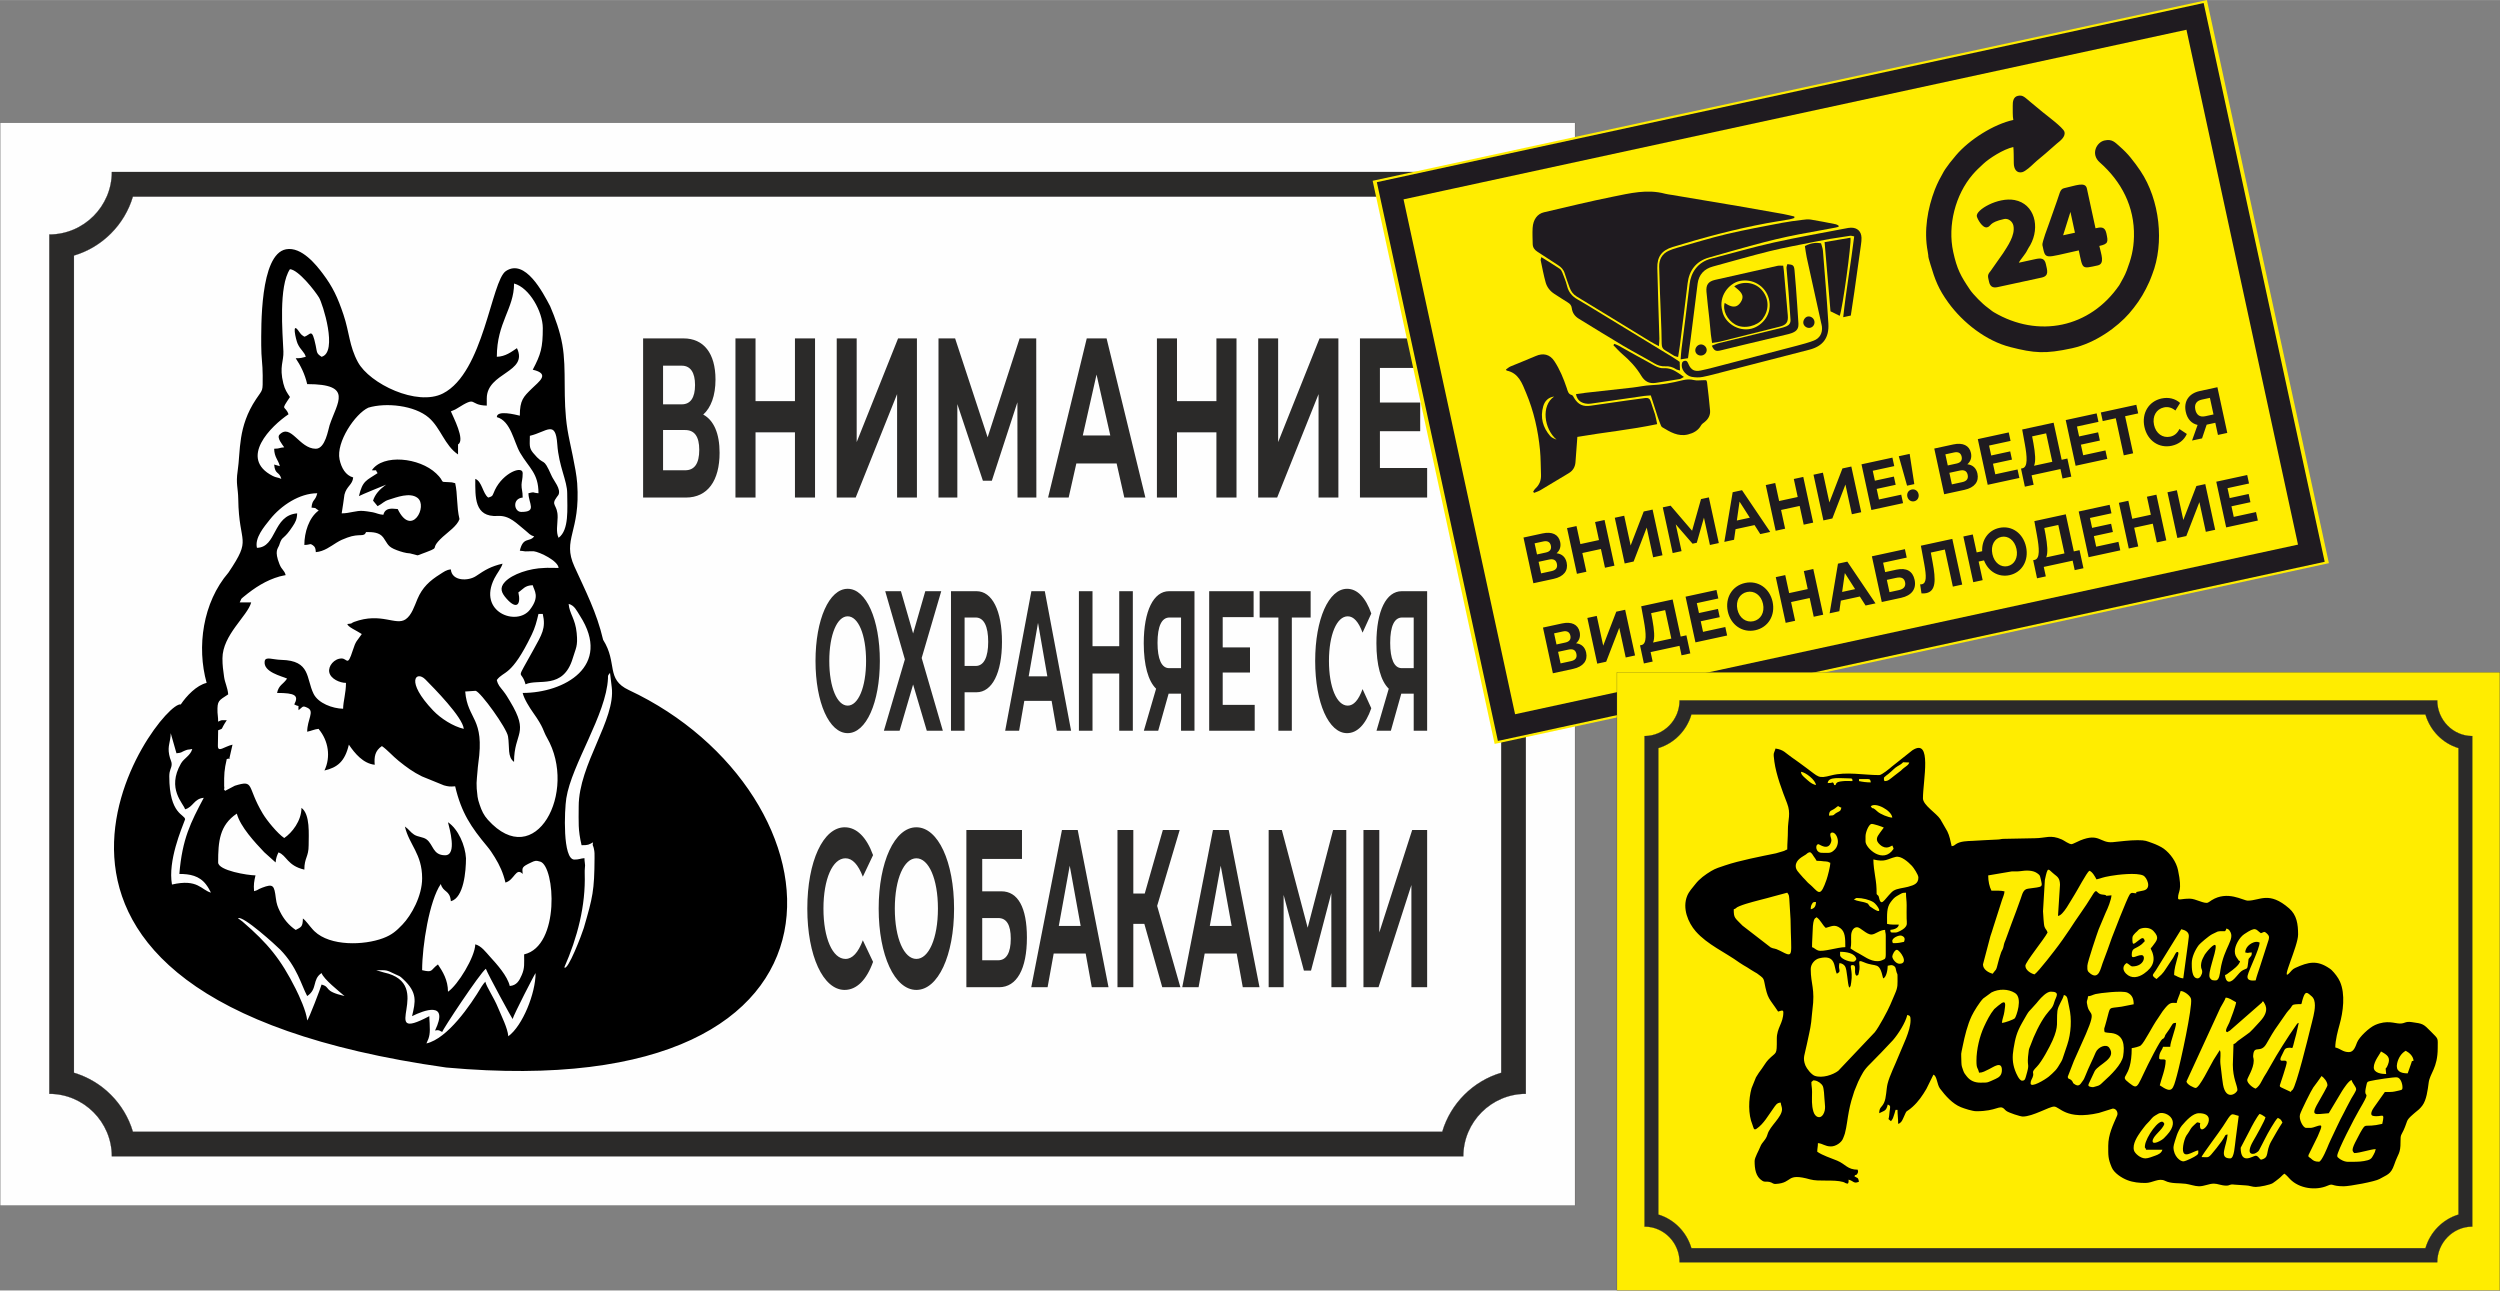 <?xml version="1.0" encoding="UTF-8"?> <!-- Creator: CorelDRAW X7 --> <svg xmlns="http://www.w3.org/2000/svg" xmlns:xlink="http://www.w3.org/1999/xlink" xml:space="preserve" width="10521px" height="5431px" style="shape-rendering:geometricPrecision; text-rendering:geometricPrecision; image-rendering:optimizeQuality; fill-rule:evenodd; clip-rule:evenodd" viewBox="0 0 58455493 30172667"><rect x="0" y="0" width="58455493" height="30172667" fill="#808080" stroke="none"/> <defs> <style type="text/css"> <![CDATA[ .str1 {stroke:#1F1B20;stroke-width:524961} .str0 {stroke:#2B2A29;stroke-width:5000.26} .fil0 {fill:#FEFEFE} .fil1 {fill:#2B2A29} .fil5 {fill:#FFED00} .fil6 {fill:#1F1B20} .fil7 {fill:black} .fil3 {fill:black} .fil2 {fill:#2B2A29;fill-rule:nonzero} .fil4 {fill:#1F1B20;fill-rule:nonzero} ]]> </style> </defs> <g id="Слой_x0020_1">  <g id="_1477175568"> <polygon class="fil0 str0" points="2500,28187093 2500,2869550 36828021,2869550 36828021,28187093 "></polygon> <path class="fil1 str0" d="M1153301 25574768l0 -20092906c803827,0 1461518,-657691 1461518,-1461512l31600877 0c0,803821 657691,1461512 1461525,1461512l0 20092906c-803834,0 -1461525,657697 -1461525,1461524l-31600877 0c0,-803827 -657691,-1461524 -1461518,-1461524zm575396 -492329c660395,195424 1183033,718062 1378457,1378457l30616207 0c195430,-660395 718061,-1183033 1378456,-1378457l0 -19108242c-660395,-195430 -1183026,-718068 -1378456,-1378450l-30616207 0c-195424,660382 -718062,1183020 -1378457,1378450l0 19108242z"></path> <path class="fil2" d="M16442935 9692301c179701,-159490 286944,-441250 286944,-818710 0,-616692 -278249,-962254 -747794,-962254l-944898 0 0 3721424 999966 0c513025,0 788374,-398721 788374,-1047317 0,-451887 -136228,-760230 -382592,-893143zm-939097 -1143005l437661 0c202897,0 310140,159490 310140,451887 0,297712 -107243,451886 -310140,451886l-437661 0 0 -903773zm515926 2445506l-515926 0 0 -940987 515926 0c217380,0 330424,148853 330424,462517 0,324295 -113044,478470 -330424,478470zm2568018 -3083465l0 1467306 -921707 0 0 -1467306 -469545 0 0 3721424 469545 0 0 -1525787 921707 0 0 1525787 469552 0 0 -3721424 -469552 0zm976783 3721424l443461 0 968081 -2418930 0 2418930 463751 0 0 -3721424 -440561 0 -968088 2424238 0 -2424238 -466644 0 0 3721424zm4667942 0l-2894 -3721424 -388392 0 -748287 2312599 -760353 -2312599 -388393 0 0 3721424 440567 0 0 -2185007 597557 1791601 209171 0 597563 -1834136 2901 2227542 440560 0zm2056451 0l492735 0 -907212 -3721424 -463751 0 -904318 3721424 481147 0 179701 -797449 941997 0 179701 797449zm-970975 -1451354l321722 -1424778 321729 1424778 -643451 0zm3124523 -2270070l0 1467306 -921707 0 0 -1467306 -469552 0 0 3721424 469552 0 0 -1525787 921707 0 0 1525787 469545 0 0 -3721424 -469545 0zm976776 3721424l443468 0 968074 -2418930 0 2418930 463757 0 0 -3721424 -440567 0 -968081 2424238 0 -2424238 -466651 0 0 3721424zm2846274 -691125l0 -861238 941997 0 0 -669857 -941997 0 0 -808086 1066630 0 0 -691118 -1533281 0 0 3721424 1570960 0 0 -691125 -1104309 0z"></path> <path class="fil2" d="M19820634 17141455c432063,0 752191,-713284 752191,-1687639 0,-974354 -320128,-1687639 -752191,-1687639 -434031,0 -752190,717944 -752190,1687639 0,969696 318159,1687639 752190,1687639zm0 -643353c-245491,0 -430107,-424241 -430107,-1044286 0,-620045 184616,-1044286 430107,-1044286 245492,0 430101,424241 430101,1044286 0,620045 -184609,1044286 -430101,1044286zm877880 -2675983l459564 1594405 -490983 1668990 367256 0 316191 -1081584 320121 1081584 375118 0 -494914 -1701629 457596 -1561766 -373149 0 -284772 988344 -284772 -988344 -367256 0zm2132839 0l-595070 0 0 3263395 318159 0 0 -899764 276911 0c367256,0 597038,-452215 597038,-1179483 0,-731934 -229782,-1184148 -597038,-1184148zm-17672 1748245l-259239 0 0 -1132860 259239 0c194426,0 292627,209788 292627,568763 0,354310 -98201,564097 -292627,564097zm1897164 1515150l333876 0 -614717 -3263395 -314229 0 -612747 3263395 326007 0 121765 -699301 638281 0 121764 699301zm-657914 -1272723l217997 -1249414 217997 1249414 -435994 0zm2117123 -1990672l0 1286712 -624533 0 0 -1286712 -318160 0 0 3263395 318160 0 0 -1337989 624533 0 0 1337989 318159 0 0 -3263395 -318159 0zm1166582 0c-363332,0 -593114,456873 -593114,1216781 0,512822 104093,885780 288702,1062935l-286740 983679 335837 0 243530 -867131 290664 0 0 867131 314229 0 0 -3263395 -593108 0zm7855 615385l271024 0 0 1184142 -278879 0c-178723,0 -271024,-214446 -271024,-592071 0,-391608 98194,-592071 278879,-592071zm1245136 2041949l0 -755242 638280 0 0 -587412 -638280 0 0 -708619 722733 0 0 -606061 -1038924 0 0 3263395 1064457 0 0 -606061 -748266 0zm2056247 -2657334l-1192109 0 0 615385 437956 0 0 2648010 314235 0 0 -2648010 439918 0 0 -615385zm850391 3319336c239599,0 437955,-205122 567575,-582746l-204249 -447549c-92308,256410 -208180,386942 -345655,386942 -257276,0 -439924,-428900 -439924,-1044286 0,-615379 182648,-1044286 439924,-1044286 137475,0 253347,130539 345655,382284l204249 -447549c-129620,-372959 -327976,-578088 -565613,-578088 -428139,0 -746298,703960 -746298,1687639 0,983679 318159,1687639 744336,1687639zm1280485 -3319336c-363332,0 -593114,456873 -593114,1216781 0,512822 104093,885780 288703,1062935l-286741 983679 335838 0 243529 -867131 290665 0 0 867131 314228 0 0 -3263395 -593108 0zm7855 615385l271025 0 0 1184142 -278880 0c-178723,0 -271024,-214446 -271024,-592071 0,-391608 98194,-592071 278879,-592071z"></path> <path class="fil2" d="M19748879 23145332c280801,0 513261,-231108 665172,-656549l-239370 -504239c-108175,288887 -243975,435954 -405086,435954 -301512,0 -515565,-483226 -515565,-1176543 0,-693323 214053,-1176543 515565,-1176543 161111,0 296911,147068 405086,430698l239370 -504232c-151911,-420199 -384371,-651300 -662869,-651300 -501751,0 -874612,793112 -874612,1901377 0,1108259 372861,1901377 872309,1901377zm1677881 0c506358,0 881521,-803617 881521,-1901377 0,-1097759 -375163,-1901377 -881521,-1901377 -508655,0 -881522,808874 -881522,1901377 0,1092504 372867,1901377 881522,1901377zm0 -724834c-287705,0 -504055,-477970 -504055,-1176543 0,-698572 216350,-1176543 504055,-1176543 287698,0 504055,477971 504055,1176543 0,698573 -216357,1176543 -504055,1176543zm1169220 661806l764140 0c414286,0 651352,-425448 651352,-1160788 0,-703822 -209446,-1081997 -598416,-1081997l-446519 0 0 -756352 929857 0 0 -677561 -1300414 0 0 3676698zm370557 -630288l0 -987459 372867 0c195633,0 294608,157574 294608,483220 0,330903 -103575,504239 -294608,504239l-372867 0zm2561706 630288l391273 0 -720404 -3676698 -368261 0 -718107 3676698 382073 0 142698 -787862 748030 0 142698 787862zm-771044 -1433912l255479 -1407651 255479 1407651 -510958 0zm2419002 1433912l423500 0 -543184 -1901377 527074 -1775321 -393583 0 -423493 1486435 -266989 0 0 -1486435 -370563 0 0 3676698 370563 0 0 -1481185 257782 0 418893 1481185zm1882721 0l391274 0 -720405 -3676698 -368260 0 -718101 3676698 382067 0 142697 -787862 748031 0 142697 787862zm-771043 -1433912l255479 -1407651 255485 1407651 -510964 0zm3193497 1433912l-2304 -3676698 -308414 0 -594204 2284803 -603791 -2284803 -308414 0 0 3676698 349847 0 0 -2158746 474512 1770065 166105 0 474512 -1812088 2303 2200769 349848 0zm399331 0l352144 0 768740 -2389853 0 2389853 368261 0 0 -3676698 -349848 0 -768740 2395103 0 -2395103 -370557 0 0 3676698z"></path> <g> <path class="fil3" d="M6534902 10162220c-69604,71775 69531,234382 110484,295527 -130499,10853 -87517,30297 -235130,33591 4502,201874 94769,254790 133051,407179l-133051 -37705c20480,246135 118713,151504 167948,335896 -81802,-39247 -118162,-26477 -200148,-68573 -809785,-415703 -30887,-1175775 368097,-1442941 -81789,-225950 -197799,-57529 33590,-403072 -67286,-100477 -117958,-168532 -154962,-317588 -98299,-396005 11753,-515558 1628,-747906 -19509,-447569 -114173,-1524481 153334,-1923950 201973,16812 583764,506135 679812,663754 84125,138039 448573,1281208 59150,1385196 -122703,-82170 -102013,-95156 -137461,-265617 -90615,-435882 -120039,-243510 -265611,-204637 -65790,-44057 -66958,-40730 -120472,-114658 -187188,-278164 -74544,190830 -38145,273078 69131,156196 160514,193127 192202,311834 -98824,23019 -102519,33591 -235124,33591 116384,173788 213902,369304 268715,604604 1087936,0 701026,424641 524036,960693 -32679,98974 -99375,550822 -322497,550822 -388760,0 -582431,-604342 -849446,-329118zm6362602 962772c51958,117198 226226,307181 160258,445075l-38946 52142c-152035,202839 25750,164320 19995,475162 -3111,168625 -43500,339762 22107,476495 250308,-183389 201539,-683592 201539,-1041261 0,-294556 -196270,-626633 -232026,-1145137 -40061,-580995 -245328,-290685 -641293,-198436 0,201244 -26307,274371 73889,396602 290238,354093 216743,48264 434477,539358zm-407599 3632168c-3340,3340 9357,9357 10026,10013l-10026 -10013zm994932 46695c-32731,-342498 -169221,-449708 -188789,-684891 138393,36958 186991,157561 262560,274870 762939,1184306 -371312,1807665 -1337411,1807665 32711,140440 163663,346750 244704,460667 260965,366796 225464,415290 323002,583901 727964,1258424 -266779,3162307 -1382335,1919763 -94243,-104979 -143892,-209859 -190246,-348744 -26812,-80333 -42489,-131844 -49753,-189078 -39195,-308947 -22409,-339677 774,-620012 1687,-20349 5782,-86593 15749,-155671 156616,-1082752 -249383,-1010360 -305468,-1684417l243818 -16451c118031,25972 725260,869684 757066,1064503 41440,253891 -19200,480340 141149,597820 0,-701021 370380,-647501 -94309,-1417206 -62536,-103594 -84322,-145230 -159857,-243214 -72044,-93463 -120183,-130879 -148905,-254160 165120,-225379 332641,-59432 817561,-1063434 76133,-157626 115045,-303624 156524,-481671l100773 0c78173,335568 -23801,482623 -212813,828461 -446329,816682 -294077,428630 -190266,817410 291374,-139823 881778,136648 1104394,-610234 72524,-243418 121653,-276399 92078,-585877zm-3355414 1809948c-663230,-694970 -395709,-943716 -182719,-727753 195462,198205 874736,883857 897329,1155177 -252336,-58783 -538952,-243366 -714610,-427424zm-5310594 4067715c52634,69230 77006,119908 113504,188881 -226954,-60600 -304255,-330325 -911110,-188940 -99100,-553525 224375,-1303380 306505,-1524113 0,-118103 -369487,-101705 -369487,-1007670 0,-148446 52870,-188107 55337,-273026 2389,-82196 -33250,-103155 -57791,-230609 -41138,-213475 31182,-285467 36045,-504048l134357 470247c132822,-11050 107486,-28380 200870,-64393 88731,-34227 50285,-11306 168617,-36366 -41741,156340 -192562,214263 -264541,340063 -339847,593981 59419,931465 96593,1070685 190568,-50895 207143,-249619 436656,-268721 -306511,579275 -502269,954143 -571013,1780235 243339,0 467071,39458 625458,247775zm7906199 -7402282c-338836,7553 -746199,142317 -918223,325542 -134915,143708 -79853,258491 35232,389515 241370,274804 344230,138603 278380,-144043 111325,-74545 150953,-163821 335897,-167948 35133,131575 171938,264600 -65660,572542 -306918,397803 -1229111,56309 -831138,-730365 61027,-120630 163676,-242073 191427,-346009 -271208,63186 -408997,146215 -618345,288565 -181657,123523 -567654,124770 -590864,-154208 -107191,8925 -165159,58474 -254803,114678 -236849,148505 -411734,304845 -527619,580830 -70548,168034 -133970,371863 -271202,468679 -232682,164129 -572483,-171544 -1210967,64505 -78987,29201 -12068,35894 -153833,47693 0,64130 216697,155316 335896,235130 -115268,172128 -135617,144620 -213718,390984 -121030,381792 -125604,180029 -256536,180029 -173257,0 -320423,178159 -289870,323173 32862,155972 248569,247841 390637,247841 0,239664 -63002,417370 -67176,604611 -246823,-5499 -580922,-127369 -690822,-350445 -177437,-360222 -64269,-777087 -753011,-792186 -206100,-4515 -371424,-86389 -389699,31458 -39431,254213 398236,347853 523551,405802 -96528,144141 -189859,141582 -235124,335890 421990,0 515184,56827 403065,268714 146832,77682 83239,-25939 100767,134358 106009,-77668 84125,-116870 212963,-53028 166262,82373 -11424,270618 -11424,556866 108417,-22974 170448,-58999 268714,-67182 2264,4101 5073,11208 6110,12645 219932,266995 281346,642375 128241,961447 296537,-69085 477688,-204053 571027,-604605 141746,207990 334400,440686 604604,470248 -15198,-182608 4593,-327274 167942,-436670 120518,80706 251587,233076 392487,346488 180724,145466 336795,261247 544706,362650l512723 208973c104067,28440 139516,32686 263131,22390 145040,622545 377841,960856 746836,1402887 72287,86599 117499,156340 179655,257001 113063,183107 196414,364297 249133,590588 209315,-55888 246266,-366836 403079,-201526 -12403,-148964 -30100,-161550 202313,-270348 70745,-33106 104054,-52529 211986,-16464 341382,114001 467839,1970100 -380722,2167801 0,217609 16740,316079 -55252,482170 -57135,131805 -117453,243215 -280631,256792 -54760,-235012 -300685,-508334 -459774,-682260 -100510,-109881 -201474,-253136 -346370,-291819 -6621,297016 -409272,955141 -638195,1108436 0,-273866 -124586,-473128 -235124,-638189 -181000,132605 -107210,197143 -369487,134357 0,-574622 170521,-1632295 436663,-2015359 54235,203114 212885,135755 235130,403072 303749,-81093 353214,-704190 353634,-1004782 -16268,-299169 -181696,-682496 -420816,-842622 31649,135833 220149,772546 -67175,772546 -291118,0 -273663,-252441 -434799,-371345 -79827,-58907 -201126,-53887 -291059,-112007 -88049,-56899 -121095,-125787 -214643,-188428 99907,428861 403065,636187 403065,1209215 0,414018 -249980,864080 -461126,1083967 -140985,146818 -243510,239900 -454026,318527 -448625,167567 -1234289,189766 -1601473,-162266 -4980,-4777 -11936,-11877 -16792,-16786 -4856,-4908 -11602,-12225 -16353,-17238 -4757,-5020 -11299,-12514 -15985,-17606 -71178,-77392 -148780,-194354 -222144,-248103 -4390,197083 -38046,199977 -167948,268714 -159719,-106954 -282075,-253864 -370747,-435389 -51978,-106423 -76979,-172253 -94290,-308783 -37830,-298394 -58730,-343738 -321027,-243418 -125328,47929 -79577,51729 -188021,80680 -13019,-156491 1352,-231107 33591,-369480 -175318,0 -873319,-111916 -873319,-302306 0,-490504 31399,-870661 436656,-1142027 82301,308224 423244,674083 641529,903563l265381 238464c8570,-102971 31839,-161471 67182,-235124 194911,70555 201874,309249 604604,403072 0,-281484 100767,-292810 100767,-571013 0,-252054 39378,-721415 -167949,-873319 0,303408 -221218,583599 -403065,705371 -155743,-104291 -403820,-406471 -502696,-572162 -381850,-639803 -181473,-796170 -652671,-650381l-227394 119691 -27987 -39182c27797,-58999 7021,12218 6234,-76618 -2408,-269102 1247,-372539 60948,-628759l33276 -6215c91540,-31425 10263,40442 31032,-22730l70043 -306939c-199203,46407 -343528,195824 -342131,24149l6241 -360045c142048,-58678 35054,13485 201539,-235130 -136503,0 -108155,-11215 -201539,33591 0,-110006 -13085,-156977 -14962,-216901 -8852,-282246 29444,-273544 250079,-421295 -13347,-160494 -76513,-267415 -95956,-407875 -22364,-161537 -38395,-264777 -38395,-431853 0,-550002 586894,-992085 671787,-1309975l-268715 0c52253,-98765 10735,-64754 92885,-132435 258380,-212878 523498,-385459 841868,-475457 42331,-11969 91205,-18918 140099,-30303 -33493,-125446 -86534,-110833 -145224,-257848 -123793,-310062 -34989,-363424 -8813,-433625 13938,-37410 19450,-62877 35684,-98666 55548,-122500 87964,-54084 283643,-352984 59774,-91311 100268,-159267 103431,-301210 -577628,48067 -470641,795671 -940501,806137 -53979,-231698 161530,-485346 306853,-667232 258779,-323895 689543,-609152 1103895,-609152 -43959,188664 -117434,132553 -134364,335883 146838,16071 53710,1759 167948,67182 -229874,168421 -335890,512631 -335890,806144 154090,-3439 126982,-45029 198449,6529 56276,40612 62674,70233 70266,161419 194380,-16175 344473,-135880 483876,-221507 92249,-56670 148820,-80739 251103,-118366 297633,-109468 387762,1864 440639,-130381 150526,0 312503,3393 403708,131044 111463,156005 96383,211100 314163,293230 93824,35382 214598,72537 308172,74965l164392 42843c4403,741 13859,2493 18196,2598 658919,-244736 195732,-77320 583593,-431839 117959,-108903 338731,-257258 391070,-415140 -71277,-299037 -40310,-580259 -100766,-839734 -91101,-21228 -63225,-22167 -166859,-24851 -213764,-5531 -57090,5913 -277068,-202969 -392205,-372408 -1245641,-460660 -1504244,-74486 155999,12987 58750,-36019 134357,67182 -258950,173401 -351074,170068 -436662,537423 34765,-23276 628240,-266385 638202,-268708l-39051 28125c-117217,87091 -222997,199669 -268977,346540l106488 129173c130079,-68829 140657,-113215 265979,-152344 179609,-56085 487406,-177010 665887,-42765 252572,189938 -137960,936892 -461618,262284 -147534,-12277 -290153,-36937 -335890,134358 -114514,-9535 -156570,-40468 -245866,-58750 -87498,-17921 -200200,-29536 -222065,-31380 -169005,-14246 -313041,56545 -506155,56545 22672,-147685 45646,-288604 64525,-437030 50140,-202740 189714,-228778 204190,-402704 -175967,-46991 -277357,-222689 -318875,-422594 -83377,-401596 362959,-1065107 672134,-1208586 413591,-125400 1081788,-54694 1414371,233037 279706,241981 371771,651379 684385,860720l0 -235130c175521,-96751 -118582,-650624 -167948,-772553 57496,-27587 83298,-28787 138504,-64793 503287,-316375 258669,-79401 701217,-69564l0 -167948c0,-611718 979828,-603647 705384,-1175618 -124350,83272 -268675,197044 -470253,201539 0,-800815 403071,-1123634 403071,-1713054 362512,96790 671787,666734 671787,1041261 0,459302 -45291,615327 -235130,974092 416445,97026 149016,272881 -25258,444983 -188802,186434 -277041,263865 -277041,629875 -94808,-22088 -537429,-138334 -537429,33578 328002,87590 397986,583593 543997,833166 210693,360156 430088,476862 430088,947076 -177811,-14797 -59518,-40914 -235124,0 5526,248169 204807,436656 -167941,436656 -171814,0 -215175,-315193 33591,-335896 0,-152862 -29956,-196539 -26931,-299163 2526,-85076 26931,-130000 26931,-271851 0,-185180 -456106,-11122 -648846,392422 -60515,126719 -34726,145860 -157298,178592 -127697,-93555 -145073,-379751 -302306,-436657 0,421072 -28072,901064 525434,866954 279549,-17218 443757,180298 649673,342774 82760,65292 97603,105950 202051,133839 -107611,146864 -257402,-1037 -335890,335896 128012,10650 88830,18459 180304,14955 21281,-820 123327,-5112 145047,-2277 142179,18570 567555,222249 581552,390387 -114159,0 -260308,-6483 -335890,0l0 0zm1041261 6482721c-3334,3340 9364,9357 10027,10013l-10027 -10013zm449544 -3902319c3228,-69932 -12940,-51027 48113,-127540l39779 335050c96881,756154 -772553,1801818 -772553,2787899 0,378320 -19076,536681 67182,906910 163387,0 163985,-11759 268708,-67189 -15519,73272 -6018,56913 -1168,84027 9541,53329 -5873,-49727 20204,63671 18833,81848 16195,132868 15683,220458 -4488,763096 -41563,911936 -250734,1632721 -37548,129383 -379724,1027861 -455772,921392 304301,-692365 500958,-1437678 476705,-2193885 -3314,-103398 8189,-144456 8412,-190167 217,-43467 -12789,-75516 -14863,-168729 -105071,8740 -119324,33591 -235123,33591 -279378,0 -232499,-1157264 -188954,-1433610 125158,-794031 935389,-1959097 974381,-2804599zm-7662072 6345180c393681,405441 489205,819714 629048,1084006 248602,-166472 111108,-386897 335896,-537429 53258,147186 409798,426498 537423,537429 -514961,-119980 -307943,-207439 -537423,-268721 -15637,67116 -300442,813762 -335896,839734 -17573,-211257 -187516,-577116 -268702,-738968 -347157,-692070 -647185,-1060002 -1246356,-1575146l-102820 -76317c107774,-76979 896994,640840 988830,735412zm5432305 1621428c-3333,3347 9358,9364 10027,10020l-10027 -10020zm-625596 -1175618c50455,139384 618037,1175618 625596,1175618 30041,-112519 526241,-1074851 537430,-1074851 0,470877 -302181,1231736 -638196,1477923 -16339,-196303 -159870,-470090 -239835,-667081 -98476,-242631 -267651,-480786 -297600,-609310 -29950,34471 -56985,64951 -87452,114081 -263131,442588 -794772,1214951 -1289692,1330252 76788,-160054 87727,-230097 75233,-480294 -2690,-54051 -8065,-98850 -8065,-157889 -1255530,664332 185233,-752971 -1065317,-1022460l-177483 -52398c272337,0 226646,-8786 444360,93069 114810,53724 98168,33053 186723,115571 342885,319511 287698,526929 208652,866218 282764,-141385 871514,-360412 537423,335884 107584,-22784 108555,12094 167948,33591 0,-43172 882355,-1378319 1020275,-1477924zm468357 -16313847c-343003,228339 -514914,2373606 -1471551,2861662 -606186,309262 -1716394,-228771 -1988698,-732609 -204092,-377631 -197727,-693212 -336703,-1107629 -136976,-408446 -252192,-651608 -484074,-960266 -146156,-194564 -494500,-639088 -860319,-570154 -616436,116155 -578672,1845364 -579564,2245168 -650,287199 34109,437397 34313,705121 282,391976 10046,306433 -153886,552384 -434189,651438 -360294,1206998 -432011,1684115 -44352,295048 10854,396156 14378,652192 15079,1095155 333560,882985 -228673,1719872 -603771,701617 -744553,1740896 -510473,2579732 -235340,54838 -471638,305278 -604604,503844 -483752,-112702 -5730851,6804949 6206046,8489484 10320279,935671 9337302,-6451184 4270429,-8826003 -546570,-256188 -256667,-629744 -601252,-1174995 -149174,-640295 -412121,-1142237 -671274,-1713559 -293014,-645945 146149,-798072 65134,-1946117 -25001,-354224 -175579,-932875 -227111,-1254362 -118825,-741363 -14161,-1391475 -120885,-1991703 -54544,-306767 -166649,-619992 -283565,-892053 -172614,-329978 -586447,-1123168 -1035657,-824124z"></path> </g> <path class="fil4" d="M35217053 8757929c4311,49569 3491,90621 12034,129606 174931,795454 350806,1590692 527147,2385798 7992,36052 22199,70699 33302,105393 125420,-33847 178415,-88404 184616,-204834 7539,-141260 14738,-283912 4003,-424680 -24556,-321742 -56742,-643078 -142062,-956348 -80450,-295475 -179208,-583816 -325036,-854086 -57621,-106810 -128425,-193881 -294004,-180849z"></path> </g> <g> <polygon class="fil5" points="51602098,0 54454763,13167072 34947990,17393246 32095325,4226174 "></polygon> <polygon class="fil5 str1" points="51325095,382021 54044493,12933950 35224993,17011225 32505595,4459297 "></polygon> <path class="fil4" d="M38788167 8093617c5630,-77012 13465,-125978 12048,-174740 -15768,-550619 -35953,-1101166 -48480,-1651837 -6096,-269377 105005,-414818 359132,-492729 724736,-222137 1456158,-418098 2201872,-556997 175580,-32685 352537,-58093 528564,-88751 38840,-6765 76237,-21477 114323,-32528 -39,-11628 -112,-23256 -151,-34883 -87839,-20015 -175101,-43500 -263655,-59400 -352275,-63376 -704761,-125735 -1057587,-185862 -516490,-88030 -1033380,-173822 -1550099,-260617 -50364,-8452 -101679,-13249 -150756,-26577 -416202,-112807 -821538,-11162 -1223731,69866 -538039,108411 -1071583,239343 -1606401,363470 -157160,36465 -254718,169451 -266936,366745 -7697,123805 -354,248713 1654,373103 1292,79820 39372,137166 106409,180035 161990,103641 321546,211173 483417,314964 74447,47732 131989,104526 158703,193776 33184,110925 74800,219323 113641,328515 32515,91487 83508,162587 171229,215601 571263,345097 1139291,695712 1708808,1043774 57903,35376 118713,65883 207996,115072z"></path> <path class="fil4" d="M36339387 9270954c-305606,204472 -243142,753306 57181,1007998 -52378,-22672 -112289,-42266 -148085,-83364 -175363,-201415 -238358,-436335 -164949,-695699 35277,-124704 120118,-212091 255853,-228935zm-468351 2252300c48920,-20519 100898,-35691 146202,-62398 223496,-131706 445699,-265591 667324,-400500 93286,-56774 145185,-141910 153354,-253202 11051,-149922 22495,-299812 33729,-449734 3485,-46301 6759,-92597 10427,-142953 622145,-107099 1242958,-166879 1866119,-298592 -19193,-88620 -30152,-159667 -50442,-227931 -29371,-98890 -69583,-194590 -97393,-293808 -20283,-72484 -60797,-98365 -131109,-88673 -151511,20973 -303310,40147 -454794,61500 -273590,38624 -547220,77110 -820468,118031 -179301,26838 -293047,-24444 -386877,-179157 -15388,-25368 -31190,-63579 -53376,-69334 -88889,-23046 -97177,-97157 -120373,-165770 -74676,-220562 -161662,-436026 -291367,-630596 -105156,-157718 -259659,-192740 -432725,-116489 -194302,85674 -393393,160369 -589000,243090 -39451,16707 -72734,48086 -107959,72064 11517,18446 13196,24509 15939,25060 283394,57543 362644,300974 456179,523774 179681,427856 280611,877184 324524,1338224 18236,191966 15539,385834 23295,578803 5132,128845 -39575,234579 -134344,320522 -20952,19056 -33440,47555 -49806,71716 7645,8793 15296,17547 22941,26353z"></path> <path class="fil4" d="M39237626 8346313c15663,-100123 31622,-187739 42765,-276005 60718,-481835 122191,-963592 179484,-1445874 36465,-306899 202392,-519574 495734,-602630 695744,-196972 1388437,-406300 2099746,-542527 267435,-51223 535573,-98358 803303,-147849 44051,-8137 87616,-18768 131417,-28256 177,-9482 394,-18945 571,-28433 -20414,-10657 -39805,-26859 -61420,-31117 -196244,-38808 -392291,-79348 -589722,-110780 -65883,-10519 -136090,-1011 -203259,7605 -160198,20565 -320895,40074 -479335,70693 -425986,82313 -853561,159037 -1275466,259166 -392822,93260 -779324,213167 -1168143,322878 -65371,18432 -130506,40199 -192405,67904 -158178,70804 -229212,206342 -225970,371954 7881,399404 27193,798676 41360,1197982 7166,201716 17823,403511 17449,605175 -138,81382 29516,128018 96606,164241 67575,36471 130597,81579 197569,119369 23407,13255 52601,15979 89716,26504z"></path> <path class="fil4" d="M36849361 9214776c31051,147738 115734,197346 220884,219296 40966,8505 85555,8761 127093,2848 416714,-59104 833133,-120518 1249775,-180429 45127,-6509 91041,-7507 152016,-12278 55836,173717 108594,340923 163499,507402 21451,64957 47069,128635 72235,192254 6181,15578 14954,34326 28026,42239 187076,113031 375472,229074 607026,171079 125944,-31564 237322,-90313 305324,-212990 17520,-31603 52758,-54170 82366,-77648 86396,-68403 136510,-159359 127763,-268164 -17888,-222931 -46709,-445029 -71815,-667363 -1365,-11983 -10132,-23158 -19253,-42988 -25828,492 -54012,1535 -82261,1516 -67406,-13 -137934,12251 -201494,-3865 -95096,-24155 -182673,-17541 -275670,5630 -239579,59767 -481376,104500 -729991,114002 -143590,5499 -285796,39037 -429143,55442 -367755,42063 -735819,81251 -1103685,122441 -70069,7861 -139732,19686 -222695,31576z"></path> <path class="fil4" d="M43354851 5526162c-76670,635118 -188205,1250202 -256391,1889480 68081,-14751 114842,-24883 177384,-38434 27259,-181767 56211,-367715 82839,-554011 52910,-370340 104920,-740812 156268,-1111349 7054,-50954 12560,-102906 10946,-154182 -4738,-149541 -98352,-237059 -247034,-235012 -21215,276 -42686,2166 -63501,6169 -580357,112053 -1163301,212524 -1740128,340509 -489763,108694 -971940,251266 -1458447,374960 -328475,83515 -481259,336415 -510965,600825 -57129,508038 -126214,1014645 -189321,1521968 -8832,70916 -11988,142612 -19443,234671 66165,-10342 112768,-17639 171997,-26878 21510,-154989 43388,-302614 62221,-450666 54727,-430685 106908,-861718 162777,-1292252 27594,-212412 153716,-346664 358976,-401877 439589,-118228 876416,-247598 1318276,-356475 350904,-86442 707543,-149667 1061878,-222085 116686,-23846 233759,-46085 351232,-65751 159300,-26754 319013,-51224 478896,-74223 22888,-3268 47752,7146 91540,14613z"></path> <path class="fil4" d="M39281650 8660890c-2500,-72780 -4475,-131044 -6877,-201218 -50127,-33388 -101566,-70266 -155375,-103109 -576421,-352039 -1153156,-703566 -1730003,-1054818 -167876,-102203 -334840,-206198 -505446,-303500 -126247,-71932 -208410,-169405 -243530,-314779 -26136,-108202 -71007,-212164 -111541,-316421 -12074,-30966 -31845,-65732 -58152,-83206 -137973,-91514 -279181,-178021 -429760,-272921 -8373,36019 -19994,56893 -16280,74512 36288,172390 68593,346061 115504,515610 31485,113910 104763,205857 206284,270788 104520,66808 207885,135532 313704,200181 50934,31097 83915,69505 91205,130965 13019,110222 70824,191191 164470,248274 346862,211428 691414,426760 1040592,634015 238536,141576 485615,268255 724112,409831 81677,48506 166235,73652 254107,68730 94808,-5308 175173,15821 252802,67464 22271,14831 52667,17068 94184,29602z"></path> <path class="fil4" d="M42580533 5688277c-126555,-23952 -244474,-4115 -378392,62726 13669,85693 23879,178631 43664,269496 110990,509658 224263,1018739 336703,1528083 6490,29444 15126,58678 18427,88502 16313,149450 -50010,272514 -192504,326473 -126968,48133 -259088,83660 -390623,118254 -654516,172083 -1309470,342256 -1964478,512389 -94749,24627 -190055,47640 -285893,67549 -145336,30153 -226410,-10827 -286518,-148236 -20480,-46898 -36609,-92006 -97262,-76421 -57470,14752 -60902,66867 -60554,114665 846,105891 112040,237295 235255,259423 81874,14692 170743,17317 251843,1581 171098,-33230 339342,-81179 508412,-124626 663676,-170547 1327489,-340595 1990633,-513143 315017,-81959 462714,-275637 442287,-613096 -34313,-566938 -82012,-1133115 -127205,-1699339 -4921,-61650 -30126,-121705 -43795,-174280z"></path> <path class="fil4" d="M39373821 8812682c-55377,-38965 -94014,-67484 -133925,-93974 -104578,-69400 -211316,-119626 -344761,-110223 -66572,4686 -142317,-25309 -204013,-58526 -281583,-151865 -559452,-310771 -839263,-466028 -33630,-18689 -70882,-30625 -106429,-45691 -6857,10893 -13701,21753 -20559,32646 70155,70331 136116,145736 211304,210004 170468,145723 322903,307817 438329,500485 79880,133347 184970,194163 336290,170789 188626,-29161 377277,-58323 565423,-90208 26281,-4436 49878,-24561 97604,-49274z"></path> <path class="fil4" d="M36396004 12935643c74814,-64151 107853,-156012 84374,-264377 -38361,-177063 -191059,-247854 -412462,-199886l-445534 96527 231481 1068467 471507 -102151c241909,-52411 346941,-195010 306591,-381233 -28105,-129744 -111521,-204361 -235957,-217347zm-513911 -232237l206376 -44713c95667,-20723 156156,14108 174346,98056 18518,85477 -22462,140703 -118130,161432l-206375 44707 -56217 -259482zm395394 649423l-243273 52706 -58533 -270164 243273 -52706c102506,-22213 165061,8983 184570,99040 20178,93109 -23538,148919 -126037,171124zm1019082 -1147637l91271 421275 -434609 94165 -91271 -421282 -221396 47969 231481 1068466 221403 -47968 -94913 -438074 434609 -94158 94913 438074 221402 -47969 -231488 -1068466 -221402 47968zm692069 968685l209099 -45305 306006 -793400 150467 694504 218673 -47371 -231488 -1068473 -207734 45009 -305679 794929 -150801 -696033 -220031 47666 231488 1068474zm2201051 -476862l-232853 -1068178 -183133 39680 -208987 740419 -502381 -586303 -183126 39680 231481 1068467 207734 -45002 -135912 -627348 393209 453349 98627 -21365 167679 -587655 139928 639258 207734 -45002zm969676 -210083l232334 -50337 -659259 -975792 -218673 47378 -194924 1160854 226875 -49157 35126 -247315 444177 -96232 134344 210601zm-548125 -317516l63074 -441932 240333 376200 -303407 65732zm1332089 -970955l91271 421281 -434609 94158 -91271 -421275 -221403 47962 231489 1068474 221396 -47969 -94907 -438073 434609 -94159 94906 438074 221409 -47968 -231488 -1068467 -221402 47962zm692063 968684l209098 -45297 306013 -793407 150467 694511 218667 -47378 -231482 -1068467 -207740 45002 -305679 794936 -150795 -696040 -220031 47674 231482 1068466zm1299095 -489191l-53572 -247277 444176 -96232 -41669 -192326 -444176 96232 -50258 -232007 502945 -108962 -42994 -198435 -722977 156635 231489 1068473 740746 -160487 -42994 -198429 -520716 112815zm656917 -322898l169471 -36714 -108766 -706742 -254199 55075 193494 688381zm167738 364763c76533,-16582 117644,-91008 101108,-167325 -16865,-77851 -84099,-124009 -160632,-107426 -76533,16582 -118641,86428 -101770,164280 16530,76316 84761,127053 161294,110471zm1241980 -865142c74813,-64151 107853,-156006 84374,-264378 -38361,-177062 -191059,-247847 -412462,-199885l-445534 96527 231481 1068474 471507 -102158c241909,-52404 346941,-195010 306591,-381233 -28105,-129745 -111522,-204355 -235957,-217347zm-513911 -232237l206375 -44707c95668,-20729 156157,14102 174347,98056 18518,85471 -22462,140697 -118130,161426l-206375 44714 -56217 -259489zm395394 649430l-243273 52706 -58534 -270171 243274 -52707c102505,-22205 165061,8984 184570,99041 20178,93108 -23538,148925 -126037,171131zm771601 -183153l-53572 -247269 444176 -96232 -41668 -192327 -444177 96232 -50265 -232006 502953 -108969 -42995 -198429 -722976 156635 231481 1068467 740747 -160480 -42988 -198436 -520716 112814zm1551904 -339413l-187838 -866987 -735044 159247 61486 336645c54793,301347 72963,537114 -50639,568684l-38270 8294 90235 423106 205227 -44465 -47949 -221323 675376 -146320 47955 221324 205004 -44412 -91606 -422811 -133937 29018zm-660775 -390591l-29628 -156570 327550 -70968 144180 665500 -427541 92629c46977,-101265 26517,-301380 -14561,-530591zm1164377 284680l-53572 -247277 444176 -96232 -41669 -192326 -444176 96232 -50265 -232006 502952 -108963 -42994 -198435 -722977 156635 231482 1068474 740746 -160488 -42987 -198428 -520716 112814zm1242439 -1180054l-829590 179734 43657 201480 304767 -66027 187837 866986 218666 -47377 -187831 -866987 306144 -66322 -43650 -201487zm827234 958579c166728,-36124 290218,-133189 353627,-276372l-173874 -115741c-46052,97872 -117427,158079 -213095,178802 -179038,38788 -336566,-74099 -380216,-275579 -43651,-201486 53028,-369448 232066,-408236 95667,-20729 185560,4541 267658,73049l110386 -177332c-116660,-102565 -269246,-139817 -434609,-103995 -297942,64550 -469414,343003 -399640,665073 69781,322064 341120,504580 637697,440331zm655624 -1279842c-252841,54779 -380341,239001 -326434,487807 36373,167902 135269,274325 276300,304491l-129757 365294 233700 -50633 107964 -320620 202275 -43821 61505 283906 218673 -47378 -231488 -1068467 -412738 89421zm49117 200299l188605 -40862 83994 387704 -194072 42042c-124363,26944 -203816,-29351 -230602,-152993 -27777,-128209 26340,-208652 152075,-235891zm-14632095 5698159c74820,-64150 107854,-156005 84375,-264377 -38355,-177063 -191060,-247854 -412462,-199886l-445535 96528 231482 1068473 471513 -102158c241902,-52404 346934,-195010 306591,-381233 -28112,-129744 -111528,-204354 -235964,-217347zm-513911 -232236l206376 -44714c95668,-20723 156156,14108 174346,98063 18518,85470 -22455,140696 -118129,161425l-206369 44714 -56224 -259488zm395401 649429l-243280 52706 -58533 -270171 243280 -52706c102499,-22206 165055,8983 184570,99040 20172,93109 -23538,148919 -126037,171131zm613897 58763l209098 -45304 306007 -793400 150467 694504 218672 -47371 -231488 -1068474 -207734 45009 -305678 794929 -150802 -696033 -220031 47667 231489 1068473zm1950552 -633536l-187831 -866980 -735051 159247 61486 336644c54793,301341 72963,537114 -50639,568684l-38269 8294 90240 423106 205228 -44464 -47956 -221324 675376 -146326 47955 221330 205004 -44418 -91605 -422811 -133938 29018zm-660769 -390585l-29634 -156576 327550 -70962 144181 665500 -427542 92630c46977,-101265 26517,-301380 -14555,-530592zm1183716 280487l-53572 -247276 444169 -96232 -41668 -192326 -444170 96232 -50265 -232007 502945 -108962 -42987 -198429 -722983 156629 231488 1068473 740746 -160487 -42994 -198429 -520709 112814zm1222523 -37941c300672,-65142 472846,-346941 403728,-665953 -69111,-319019 -342478,-504291 -643150,-439150 -302043,65436 -472524,348469 -403734,665959 68783,317484 341113,504580 643156,439144zm-45639 -210641c-170835,37010 -329400,-74052 -373385,-277062 -43979,-203015 54399,-369743 225235,-406759 170835,-37010 329400,74059 373378,277068 43986,203009 -54392,369743 -225228,406753zm1179811 -1172875l91271 421275 -434608 94158 -91271 -421275 -221396 47962 231481 1068473 221403 -47968 -94913 -438074 434609 -94158 94913 438074 221402 -47969 -231488 -1068466 -221403 47968zm1443952 805783l232335 -50331 -659259 -975798 -218673 47378 -194918 1160853 226868 -49149 35127 -247323 444176 -96225 134344 210595zm-548118 -317510l63067 -441939 240334 376207 -303401 65732zm926904 235445l453737 -98299c246004,-53297 359986,-207432 313691,-421124 -44313,-204538 -192490,-287495 -423460,-237460l-265145 57444 -47621 -219794 552148 -119619 -42659 -196907 -772179 167292 231488 1068467zm180344 -230839l-62169 -286957 221403 -47968c116174,-25165 184858,7894 205365,102532 20834,96159 -29752,159850 -143197,184432l-221402 47961zm733883 -1085849l80253 436459c49629,275290 55311,440252 -56755,464532 -13662,2959 -26294,4101 -40953,2480l31642 212078c43309,1805 80168,210 112965,-6897 224368,-48611 225418,-301327 146779,-723751l-41446 -224329 327550 -70961 187831 866986 218673 -47377 -231489 -1068467 -735050 159247zm1834214 -416563c-255570,55370 -412317,276300 -401201,545552l-128471 27836 -90943 -419752 -220031 47667 231488 1068473 220031 -47673 -94250 -435022 125741 -27239c97505,258530 337386,401523 597058,345260 291111,-63067 455076,-343088 385965,-662101 -69118,-319019 -334283,-506069 -625387,-443001zm193783 894461c-158532,34346 -311295,-76375 -355609,-280913 -44313,-204538 48927,-368556 207459,-402901 158538,-34352 311302,76375 355615,280913 44313,204538 -48926,368556 -207465,402901zm1548052 -344978l-187831 -866980 -735051 159247 61486 336645c54793,301340 72963,537114 -50639,568683l-38270 8295 90241 423106 205227 -44465 -47948 -221323 675375 -146327 47949 221330 205004 -44418 -91606 -422810 -133937 29017zm-660769 -390584l-29634 -156577 327550 -70961 144187 665500 -427548 92629c46977,-101265 26517,-301380 -14555,-530591zm1183716 280487l-53573 -247277 444177 -96232 -41669 -192326 -444176 96232 -50265 -232007 502945 -108962 -42988 -198429 -722983 156636 231488 1068466 740747 -160480 -42994 -198436 -520709 112815zm1186602 -1167954l91271 421275 -434608 94158 -91271 -421275 -221403 47962 231488 1068474 221403 -47969 -94913 -438073 434609 -94159 94906 438074 221409 -47968 -231488 -1068467 -221403 47968zm711408 964492l209099 -45304 306006 -793401 150467 694504 218673 -47371 -231488 -1068473 -207741 45009 -305678 794929 -150795 -696033 -220031 47673 231488 1068467zm1318434 -493385l-53572 -247277 444176 -96232 -41669 -192326 -444176 96232 -50265 -232006 502952 -108963 -42994 -198435 -722977 156635 231482 1068474 740746 -160488 -42987 -198428 -520716 112814z"></path> <path class="fil4" d="M40271268 7269493c-97052,-350858 162252,-646405 401556,-699071 304563,-66998 604270,113011 685586,408262 96961,352052 -147488,641011 -408229,706086 -302765,75581 -626122,-136700 -678913,-415277zm-239218 748168c74072,-11949 128477,-16772 180856,-29804 466500,-116010 932816,-232880 1398870,-350806 159149,-40264 204748,-106862 190588,-266549 -30324,-342970 -60214,-685954 -90701,-1028924 -3333,-38001 -9318,-75785 -16208,-130505 -48867,918 -94007,-5532 -135676,3714 -486049,107814 -971736,217137 -1457122,328009 -156714,35815 -215772,113162 -202130,277160 17482,210076 45081,419339 67149,629061 13026,124015 22908,248385 36039,372368 6234,58887 16759,117315 28335,196276z"></path> <path class="fil4" d="M43015844 7383574c63462,-141655 279726,-1708861 252080,-1826544 -203737,34647 -408630,69531 -604926,102892 46545,546144 91258,1071085 137829,1617609 59701,29451 133635,65916 215017,106043z"></path> <path class="fil4" d="M40025986 8082560c53868,117132 92577,136765 206376,109710 186151,-44327 371679,-91238 557811,-135840 343469,-82275 687331,-162883 1030518,-246319 48776,-11825 98050,-29647 141130,-55003 68376,-40244 94538,-107945 89755,-186833 -8866,-146038 -18361,-292036 -29031,-437936 -19784,-270427 -36635,-541130 -62818,-810967 -11621,-119645 -34660,-131831 -167371,-144417 -6850,28998 -22448,60640 -20191,91015 13859,188593 33125,376765 47870,565325 16740,214328 30172,428946 45974,643379 5544,75024 -30501,124495 -93719,152501 -46223,20461 -96160,33650 -145526,45672 -479460,116771 -959347,231908 -1438650,349578 -55455,13597 -107807,39668 -162128,60135z"></path> <path class="fil4" d="M42167244 7563589c15165,67222 89001,114435 156852,100275 69846,-14588 114304,-82695 100813,-154490 -13984,-74518 -91678,-126122 -162725,-108030 -61486,15696 -109494,97688 -94940,162245z"></path> <path class="fil4" d="M39799131 8309408c72458,-15998 118681,-82182 104999,-150381 -13498,-67550 -85753,-117270 -152180,-104743 -72609,13682 -125531,91310 -110051,161452 14882,67529 85385,109520 157232,93672z"></path> <path class="fil4" d="M40549629 6694306c119901,101974 268045,193153 152540,369868 -107407,164293 -245261,104717 -374468,16799 -54871,179202 60666,397914 241325,503077 212472,123681 527560,32895 647041,-130204 150047,-204813 151957,-454695 -4311,-653314 -167036,-212268 -464998,-237801 -662127,-106226z"></path> <path class="fil6" d="M47076262 2803418c-454780,98528 -1025656,457149 -1337831,823612l-148669 181544c-49182,72169 -96678,125761 -139731,200043l-111679 205680c-34996,74663 -64334,131510 -96554,215556 -170606,445016 -260669,961256 -168033,1447836 36957,194098 -18781,26183 66302,310594 105911,354047 185305,568533 416531,886909 345142,475227 886430,895846 1450336,1039246 559294,142225 811965,163775 1439490,27816 552450,-119684 1066676,-503470 1336178,-812030 39234,-44923 71624,-85102 108470,-131804 154089,-195351 261732,-381759 364638,-610406 27232,-60514 43237,-107886 67890,-170947 288145,-736848 178750,-1742917 -274253,-2420557 -77753,-116311 -143137,-202753 -229880,-310527 -75010,-93194 -163525,-181479 -250708,-257953 -121207,-106324 -181650,-183408 -360321,-144699 -187470,40612 -329413,320226 -111600,511955 505137,444642 817010,1034620 800146,1735535 -7284,302713 -65292,520499 -167751,789555 -21366,56125 -50029,121037 -80378,175462l-92715 167410c-685639,1003234 -1897295,1249414 -2935846,635892 -55200,-32613 -90037,-69157 -145021,-107906 -119671,-84328 -335981,-305048 -412632,-418361 -215359,-318363 -304438,-480484 -392212,-885636 -134344,-620091 51381,-1336190 453849,-1805768 86316,-100714 154037,-160691 252375,-253150 133012,-125059 465818,-341198 699517,-391831 10126,52241 10329,301059 10933,374954 1155,141871 66919,241226 192897,213935 81060,-17560 219046,-149759 281431,-208856 87275,-82682 178349,-148899 268931,-229684l265047 -232210c79787,-63920 211408,-163755 174385,-278111 -31222,-96429 -422843,-386083 -502250,-451723 -90588,-74879 -170697,-142448 -263517,-218003 -162876,-132586 -198737,-193402 -321106,-166892 -106993,23184 -122755,134850 -120295,238057 1949,81487 -5361,237768 13636,325463z"></path> <path class="fil6" d="M48411357 4953725l105445 486685 -276753 59957 171308 -546642zm-655559 775072c77629,358319 26681,303028 850464,124554 97275,448980 59091,434963 442240,351954 174071,-37712 80096,-263800 38434,-456093 215195,-46623 208193,-94874 164175,-298047 -35874,-165593 -141969,-139089 -253642,-114894l-201296 -929129c-36583,-168867 -261529,-66861 -535362,-7534 -97341,21091 -105215,143827 -164168,298054l-177431 504665c-34680,93778 -175672,469879 -163414,526470z"></path> <path class="fil6" d="M46222610 5057352c13852,63940 131929,280224 238699,257087 101849,-22062 34116,-115472 400047,-194748 95937,-20788 194899,54951 216324,153853 49195,227059 -143682,491502 -238208,642271l-292837 416675c-83554,102006 -67457,120235 -38617,253372 23951,110564 86179,151169 195377,127513l1034181 -224053c183040,-39661 130164,-173441 99513,-314924 -30383,-140237 -113162,-146996 -253334,-115367 -126115,28453 -252657,55147 -379015,82524 30349,-69243 150054,-189859 200837,-299451 22094,-47693 41019,-66460 65030,-109507 237426,-425705 104007,-967379 -365032,-1056774 -386667,-73698 -915165,232906 -882965,381529z"></path> </g> <g> <polygon class="fil5 str0" points="37807986,30170167 37807986,15718659 58452993,15718659 58452993,30170167 "></polygon> <path class="fil1 str0" d="M38453143 28679028l0 -11469236c450640,0 819353,-375413 819353,-834242l17715986 0c0,458829 368713,834242 819353,834242l0 11469236c-450640,0 -819353,375412 -819353,834248l-17715986 0c0,-458836 -368713,-834248 -819353,-834248zm322576 -281032c370229,111554 663230,409877 772789,786838l17163963 0c109559,-376961 402553,-675284 772782,-786838l0 -10907173c-370229,-111554 -663223,-409876 -772782,-786831l-17163963 0c-109559,376955 -402560,675277 -772789,786831l0 10907173z"></path> <path class="fil7" d="M50820712 26820684c0,-48834 61172,-225667 77964,-277862 19496,-60613 76828,-177765 116285,-223318 102466,-118254 253583,-290980 400697,-290980 510774,0 20775,602997 23104,284726 414,-57457 31564,-48250 -38361,-67274 -29713,-10656 -32180,-1929 -79893,42286 -85457,79177 -81854,80831 -136358,172450l-36682 55823c-1916,2625 -4797,6109 -6706,8734l-13223 17573c-36649,54780 -68901,167161 -79820,246089 -52017,375951 239815,111981 352682,109408 0,81159 10000,74394 -39733,114881 -45495,37036 -241023,133754 -304392,140854 -70503,7907 -235564,-114638 -235564,-333390zm-655958 264043c-120682,0 -245479,-117815 -265677,-181197 -48716,-152908 84237,-343883 161013,-453462 13977,-19942 2086,-3891 19922,-26307 35802,-45035 57929,-79689 94112,-121627 2087,-2408 5132,-5781 7258,-8150l75043 -78902c48887,-53185 71119,-94243 131982,-129685 32882,-19154 47463,-27094 78219,-45770 127874,-77655 561144,111633 200122,500039 -2146,2316 -5407,5506 -7619,7763l-59963 63199c-41282,46524 -266615,174904 -266615,70266 0,-121194 238142,-264856 274594,-403840 -2231,-3287 -4357,-8386 -5729,-10479l-12218 -19299c-1818,-2199 -4685,-6346 -6700,-8327 -95208,-92643 -405172,346087 -428034,541707 -10610,90936 4430,21661 25533,102164l381385 0c-20526,78226 -98286,114107 -169314,138249 -59156,20093 -161799,63658 -227314,63658zm2439062 -654141c35238,-75746 172102,-330050 230569,-386523 44543,12114 101639,53349 137297,77662 -5295,64924 -234054,468652 -283243,550362 -35907,59623 -164536,293454 -21818,306591 452,33 40094,-3032 42252,-3524l43769 -20001c2914,-1739 6378,-4475 9167,-6326 49530,-32692 51965,-38158 73278,-80831 43480,-87084 85444,-159863 131444,-254468 46321,-95248 234336,-431026 295002,-476264 72366,38978 68488,35034 106777,108712 -93929,142816 -173329,284392 -258917,435338 -149424,263570 -28466,383235 -244501,434490 -40941,-27921 -66900,-93193 -122034,-93193 -63553,0 -350864,225136 -350864,-186388l211822 -405637zm-1127132 623083c13859,-52870 423047,-595582 500649,-717320 228391,-358293 177313,-291131 368897,-245689l-69839 534660c-23118,152232 -31459,459407 -128485,459407 -280395,0 -83711,-281452 -61026,-559169 -73731,8222 -37515,15138 -137173,155460l-125728 167089c-209512,256877 -156589,205562 -347295,205562zm3829035 -1522178c0,-45626 18557,-125682 26340,-159569 16740,-72864 15132,-79085 88305,-96494 100464,-23886 559740,-97728 631417,-85254 77228,13433 123477,142691 123477,232584 0,73751 -19384,58488 -179333,96994 -65279,15722 -145401,11739 -232558,11739l-255367 361278c-31747,43625 -112230,178028 -19982,197543 206290,43644 283965,-117611 214322,186742 -452188,107263 -360497,-58979 -514081,206586 -17101,29575 -20867,36675 -32088,60521l-89788 172634c-97998,198422 -48179,202405 -19995,243680 141674,-3209 381923,-90444 503418,-93194 -13157,57477 -23603,84663 -51800,133649 -27534,47824 -37299,75253 -81067,103870 -53186,34785 -221869,57601 -309544,57601 -187299,0 -249783,23709 -376469,-51584 -72,-39 -26248,-16877 -27941,-18144 -41098,-30874 -53244,-38985 -53244,-70062 0,-106620 407291,-890741 509868,-1065193 268754,-457129 146110,-303926 146110,-425927zm-1388227 838757c-64301,0 -170337,-195194 -138662,-310718 22665,-82721 261076,-563572 310429,-632736 67116,-94053 132179,-173526 194360,-268078 53310,36340 137297,130965 137297,217446 0,24601 -151530,291143 -176400,332969 -252119,423893 -119474,339591 206920,319393l311926 -521135c43171,-66506 151530,-236325 221999,-255479 18072,78993 106791,155972 106791,217445 0,40580 -87931,168966 -111692,212478l-112237 211894c-22140,45259 -33296,68718 -57149,112677 -125026,230235 -208252,427705 -313710,643596 -19351,39608 -29805,60449 -48073,106383 -20539,51624 -161675,406018 -226685,406018 -105294,0 -138826,-31990 -186480,-74183 -2401,-2113 -6017,-4882 -8419,-6976 -32108,-27954 -64084,-25152 -47994,-79124l211959 -430383c111063,-257993 125512,-288552 -31747,-234802 -126916,43368 -96861,33315 -242433,33315zm-11258149 -683552c5388,127631 44235,250032 -30881,372617 -65915,107558 -184865,68206 -225746,-64708 -48290,-157035 -33696,-282757 -32974,-463481 413,-102932 -15605,-133682 -15605,-232617 54124,-38309 23532,-42765 80070,-35645 73101,9226 161478,74006 188363,135092 23728,53900 34266,229467 36773,288742zm13637949 -590116c-170685,0 -286806,-56046 -246719,-234900 28919,-128963 100399,-239022 200956,-293198 86284,46473 174162,124108 183060,232972 -62831,17100 -31963,2605 -52844,54924l-84453 240202zm-793256 -139797c0,-145040 155080,-324275 167804,-372775 155205,83613 228936,140723 164195,306755 -66828,171360 -60771,-6352 -42161,221356 -106613,0 -289838,-22770 -289838,-155336zm-8024197 372782c0,-60870 30107,-98332 46184,-139371 54898,-140230 -61604,-86297 102859,-252526 110754,-111961 295567,-456198 363149,-608771 154594,-348936 86179,-414208 114776,-690836 12579,-121706 125512,-262743 151045,-374304 98161,23282 80017,98863 125098,292003 62536,268045 44753,602872 -46794,874986l-112827 335561c-11858,30724 -26183,55180 -48093,90825 -38611,62799 -71165,125059 -119147,173808 -55856,56775 -89571,91265 -150992,141366 -91402,74577 -425258,274962 -425258,157259zm5217249 -528111c0,-81966 -24791,-64374 -8609,-163021 32449,-197759 173742,-5754 305291,-233863 87787,-152213 167495,-295750 272055,-437483l145388 -209217c95943,-144377 114284,-139607 155040,-199393 35750,-52451 28939,-68337 108274,-76153 198192,-19522 105077,50725 183565,-170336 55364,-156012 102322,-95176 195476,-15926 110898,94368 72786,313270 40665,458271 -25296,114166 -48887,195693 -76808,310108 -46991,192536 -320778,1310054 -410323,1415046 -47188,55311 -16418,-15670 -40468,52004l-219637 -102564c-28125,-20461 -39694,-8898 -39694,-52765 0,-9778 172574,-498812 161688,-544582 -22645,-95327 -248825,78974 -95923,-196132 50593,-91048 37114,-140014 176196,-138308 51925,643 46558,36524 73101,-57588 26432,-93765 41026,-169674 68212,-257441l59117 -265991c-45763,16857 -31333,14804 -83042,86297 -146254,202189 -441532,671373 -554864,879572l-112467 196132c-45671,71454 -81027,129082 -119041,204978 -34851,69525 -75785,128707 -137422,170717 -64905,-17625 -198324,-124140 -198324,-201906 0,-45147 152554,-266287 152554,-450456zm-778209 -1242794c29267,-57056 107085,-174982 122237,-232787 79893,1818 143256,54412 244087,108732 -6345,77550 -123064,383478 -158794,475169 -16070,41242 -113437,193895 -63763,215871 34523,15263 5368,9114 47207,-11707 0,0 25966,-15388 30560,-17980l722517 -632309c40376,-42325 11890,13321 32482,-44582l30507 0c11024,42069 176124,185731 -80057,462143 -316374,341369 -157278,189379 -515112,454065 -46249,34214 -51046,62779 -106573,77878l-15244 481494c0,319617 106771,485294 106771,590247 0,68540 -263400,274614 -336317,-123536 -16707,-91285 -29496,-230143 -40560,-315948 -8773,-67983 -13570,-105741 -20270,-166813 -14128,-128622 21799,-259443 -14738,-325653l-143911 226258c-90143,153295 -332032,659095 -420514,659095 -32686,0 -213587,-80260 -213587,-155329l793072 -1724308zm-1021896 -108516c6102,-74643 70751,-188736 91527,-279581 87570,1982 230865,115413 243549,188002 33479,191676 -239277,1453729 -331671,1788057 -94525,341999 -107118,429248 -400033,229540 33512,-146471 137297,-388518 137297,-574708 0,-66743 -152541,4639 -152541,-62116 0,-138695 68632,-176742 91527,-264049l167804 0c2756,-125827 134430,-428697 137297,-559169 -89840,2040 -74019,18859 -158650,149115 -25441,39169 -35677,54025 -63638,90529 -53257,69512 -27928,64341 -52975,101384 -60049,88823 -2481,-89893 -246627,370189 -416321,784581 -337242,876784 -571276,696926 -268826,-206553 55823,-54944 55823,-817916 48342,-4088 180232,-35606 212321,-63403 91802,-79485 259672,-437502 406589,-642217 40815,-56867 63789,-100957 104329,-157823 22810,-32036 36104,-47444 61276,-77399 118825,-141517 150953,-115361 268072,-115361zm-1693302 652370c16182,40815 -15388,25421 65817,41695 33282,6660 62706,4954 97675,9285 292719,36157 315909,284043 276937,537245 -30310,196828 -295514,452090 -446158,586395 -2382,2107 -5820,5079 -8183,7212l-47135 45219c-56361,53205 -73081,54044 -154246,77215 -35225,10053 -40166,16274 -82544,9469 -114159,-18295 -76972,-48178 -24266,-166065l99021 -209873c101442,-166229 517690,-288663 338357,-542587 -70608,-99998 -265112,-15571 -318389,112480 -83062,199708 -148052,311873 -241384,546366 -21051,52890 -33571,83961 -70253,130394 -39405,49904 -74544,141779 -187516,58671 -48684,-35809 -14791,-15007 -45711,-62188 -52700,-80523 -106324,-35225 -106324,-109212l142415 -367571c54970,-119134 97820,-222288 152613,-341645 416123,-906798 232879,-677351 168703,-927954 -41407,-161695 -919,-118602 9186,-242250 71349,-6057 110557,-35809 177063,-52706 80287,-20421 630013,-88975 745616,-32456 109441,53500 145185,140585 145185,271549l-281025 55587c-326448,50875 -254160,-30028 -353116,323908 -15512,55495 -23242,84151 -37436,133353 -9206,31924 -12540,33315 -17625,60266l2723 48198zm-2898482 1211512c-134213,0 -239258,-47424 -315869,-144345 -39353,-49746 -63908,-76093 -87045,-144377 -22213,-65581 -38559,-97558 -40179,-176538 -5552,-272796 -17331,-156412 30093,-390151 47292,-232972 110196,-492742 209400,-703199 52129,-110570 186250,-324754 269509,-409030l195279 -142895c172397,-86533 387441,-85582 547384,13610 192214,119212 27947,551176 -1116,589203 -24161,31610 -242519,109816 -304038,109816 7304,-89342 49156,-179622 58816,-266300 13078,-117303 52378,-256857 -57228,-201638 -19784,9961 -164142,126017 -180685,145795 -95891,114783 -175278,274063 -237925,410113 -102374,222400 -177923,528734 -177923,797364 0,198829 30087,144416 61027,279587 94322,-2132 134521,-37810 237512,-84354 90411,-40855 296406,-202425 296406,22232 0,115760 -57188,168119 -147041,207524 -199368,87419 -156865,87583 -356377,87583zm976336 -46597c-67858,0 -139961,-172227 -163945,-236915 -65798,-177509 -66467,-331356 -36597,-510899 40705,-244599 72596,-379921 199748,-604303 203587,-359257 117821,-204183 339099,-462431l48631 -59203c58914,-70167 187044,-207596 284286,-207596 234015,0 113963,127756 82629,239461 -45567,162450 -82865,147829 -200542,308389 -139580,190423 -273977,473902 -353075,696709 -16182,45586 -36544,81986 -43874,126194 -7678,46308 -15388,115301 -18288,152232 -21137,269180 48230,128471 -49511,462156 -18452,62982 -27659,96206 -88561,96206zm-4942661 -2609438c0,-123412 98995,-226606 195751,-251148 409293,-103765 339650,215903 414464,359861 123924,-66756 20539,-71638 61007,-248504 56558,4784 100451,31787 128720,70863 54236,74998 56736,411767 100104,503825 40179,-29975 36347,-60836 46288,-123739 47319,-299379 -65423,-404352 30002,-404352 118254,0 13695,173342 91534,248504 57043,-15500 42790,-15684 59346,-79361 53586,-206041 -71224,-316408 112703,-236692 300140,130065 358680,-35776 453403,378188 77313,-21024 106790,-209649 106790,-295120 33768,-2861 95300,-36675 155618,12403 39064,31773 26202,59143 54143,146798 12816,40252 19069,21885 19069,73784 0,211362 13978,254107 -58900,421563 -15519,35625 -21786,50725 -36866,86717 -28000,66854 -47174,108733 -73980,173178 -54366,130657 -265873,522042 -361908,641142l-853850 901313c-123963,94532 -374048,177804 -548118,117630 -80706,-27888 -191657,-171990 -219552,-242420 -72268,-182588 -14975,-247040 33965,-497985 34070,-174595 79295,-336087 101258,-518202 12416,-102991 14686,-181256 28237,-281898 67149,-498903 -39228,-598941 -39228,-956348zm1906889 -295127c0,-37515 56322,-155329 106790,-155329 65673,0 298519,326184 61027,326184 -83154,0 -167817,-112788 -167817,-170855zm-839019 62136c-17429,26491 -33211,62123 -76290,62123 -129889,0 -305095,-83496 -305095,-155317l0 -77674c132481,0 348069,25316 381385,170868zm-137297 -248523c24666,-107834 8878,-188612 14541,-311381 4036,-87688 50449,-185653 137993,-185653 78455,0 218233,170849 335620,170849 89513,0 195227,-108733 320358,-108733 1536,70247 15263,61736 15263,139791l0 434917c0,117887 -32652,108720 -50993,118937 -178808,99723 -369776,-17120 -493378,-92774 -153479,-93909 -114960,-53828 -279404,-165953zm-900066 -31058c0,-151662 11477,-245846 14863,-388721 7802,-328475 75929,-282101 82182,-304648 1332,-4790 6681,-3432 9745,-5598 92400,63002 131332,175738 213567,248511 127822,-30304 204899,-96095 342931,8091 111856,84407 114724,231317 114724,442365 -177785,0 -525007,119192 -639258,76900 -63383,-23459 -89040,-63402 -138754,-76900zm1922145 -93194c-43210,0 -32849,-3104 -43696,-35960 -27042,-81946 155697,-159477 213928,-139226 110393,38381 64485,119048 58592,144108 -72589,17226 -138215,31078 -228824,31078zm7963171 186387c0,-128549 106291,-321079 220050,-397251 286399,-191709 262251,-109343 390145,-22127 70647,-19207 67169,-61270 142356,10073 49353,46833 56197,74518 38815,141772l-203731 632867c-33243,103647 -76920,219480 -99474,318087 -18885,1601 -223423,37811 -188159,-113759 34050,-146398 276248,-614244 279686,-771588 -34214,-8111 -35080,-15539 -76270,-15539 -77386,0 -255814,87485 -259344,248523 92590,21964 51275,0 152554,0 -1654,75897 -6904,68285 -42470,112093 -46032,56689 -28125,19115 -40901,113667 -24968,184681 -9856,129980 -121620,186814 -116378,59163 -207314,270847 -328934,270847 -58625,0 -90103,-90313 -91527,-155309 39982,-10880 66538,-38966 103929,-65037 71493,-49858 239815,-174116 246928,-261148 -47509,-17514 -15401,2756 -49759,-42542 -52234,-68868 -72274,-111285 -72274,-190443zm-2395057 -295126c0,-51289 15151,-67176 40428,-98621l29372 -32213c2251,-2244 5564,-5361 7855,-7546 10144,-9699 19423,-16891 32271,-29273 33605,-32436 37260,-46768 76920,-61480 86088,-31937 225183,-33938 305941,53573 143820,155808 88450,209774 -23944,357807 -14975,19705 -28197,34929 -41696,50744 130020,250177 73751,428073 -155132,587602 -130650,91068 -293224,128458 -421636,-348 -82379,-82642 -81658,-181472 12324,-245531 57352,15572 92176,77655 137297,77655 283347,0 321164,-264049 213580,-264049 -109763,0 -228824,106810 -228824,0 0,-185639 80109,-128268 236265,-256470l68829 -69708c-25276,-110458 -75509,-72412 -141923,-20460 -131621,102991 -147927,125944 -147927,-41682zm2166233 -170849c24482,-35881 18774,-17389 30500,-62136 40757,11084 58218,21963 81533,56782 130755,195265 -132973,369841 -218824,906227 -12632,78921 -26235,248523 -106796,248523 -61546,0 -97473,9653 -141044,-59635 -62845,-99986 144325,-577556 136667,-737400 -6110,-127612 -232788,156215 -254574,191657 -16687,27133 -31012,61013 -47620,91303 -30612,55843 -49858,151202 -38467,212019 7960,42581 24680,53553 24680,100130 0,59918 -48828,155329 -106771,155329 -144108,0 -137297,-270243 -137297,-357236 0,-140105 80976,-312371 164956,-422279 25257,-33039 231114,-213521 314354,-254632l124271 -59865c51965,-14345 115275,-8787 174432,-8787zm-1601788 1118338c-134128,-91448 -87137,-91888 -16255,-202917l595943 -962018c96344,22843 186414,67477 175350,176998 -12179,120642 -26976,210076 -42541,331007l-87046 641391c-106645,-9042 -162357,-63730 -213567,-77654 0,-150723 43552,-271937 73409,-391346 11477,-45809 56414,-165074 -6811,-147055 -30487,8695 -52142,72392 -86435,129882 -23387,39189 -26648,39044 -49477,73895l-128931 194885c-33230,51348 -55567,83876 -100760,130401l-112879 102531zm-6300362 -1289206c0,-217045 -13820,-376942 82215,-506502 45914,-61913 83390,-108733 147101,-145349 27567,-15854 68645,-40947 97997,-55548 40022,-19909 61066,-22625 115085,-22625 0,122716 16070,183165 15617,294759 -413,102512 -3333,210056 -321,312056 3294,111778 24916,148026 -53947,223647 -33965,32567 -150231,101488 -205424,101488 -121115,0 -116213,9194 -122053,-62136 76743,-6496 191210,-37239 198324,-124251 -108267,0 -186125,5446 -274594,-15539zm-3584941 -341704c68612,-18656 34719,-36308 139193,-75732 54301,-20474 89690,-34910 147167,-52063 101586,-30323 213022,-61454 323835,-89651 110721,-28183 214178,-54195 326808,-86644l313907 -84230c39261,59714 37857,43735 47529,137999l29352 482689c10775,888195 93390,910958 -249547,735595 -137441,-70299 -129711,-34805 -214644,-76572l-659134 -509364c-184898,-189471 -204466,-175698 -204466,-382027zm1800092 0c0,-61749 8071,-89690 29536,-125262 25959,-43041 28085,-44136 92504,-45587 -2290,104809 -36327,150520 -122040,170849zm1361231 -96770c-44969,-55423 4055,-20749 -47292,-45055 -90418,-42804 -229100,-40770 -307096,-91159 59852,-18039 31675,-31058 76264,-31058 130380,0 283531,38702 379100,95503 89926,53441 284805,354821 -44779,123261 -57477,-40376 -15906,-1811 -56197,-51492zm4176382 640400c-15946,-60797 -47174,-70738 -69932,-130728 -22520,-59387 -28557,-275349 -36412,-367480l43349 -730864c72221,-343423 71985,-250413 215568,-137809 85261,66847 134522,98988 138249,248287l-46754 730280c124560,-10551 293512,-355425 390630,-503162 51689,-78633 281077,-511745 341618,-553047 69420,18879 134863,138531 167817,201933 146340,-34713 112992,-43591 331421,-81933 155546,-27298 605379,-83193 763432,-7684 79584,38007 211205,307909 577,350674 -63028,12802 -108686,20729 -164883,34063l0 31058c-76592,-1739 -110360,-35474 -155041,28106 -59459,84610 -400014,963723 -415094,1006764 -72398,206624 -140558,398006 -218685,600555 -43296,112276 -85641,388340 -279870,245059 -82688,-60981 -75444,-86862 -75444,-187451 0,-79400 235714,-778071 263655,-849873l164543 -391660c50902,-102623 126968,-291452 136247,-404903 -244861,20749 -41800,12645 -169995,-13314 -36630,-7415 -39661,564 -80484,-11228 -119428,-34529 -82615,-171459 -213619,49038 -140743,236896 -368576,541373 -511293,768603l-169608 246686c-28283,42469 -60049,83508 -90661,125157 -70181,95471 -469834,618916 -564445,683421 -85260,-20218 -213568,-98660 -213568,-201927 0,-85214 436138,-617787 518682,-776621zm-839131 -1429076c73048,-3773 134593,4738 207222,-6457 120885,-18636 279279,-26051 381870,43664l26707 19430c40127,32049 44071,38801 57549,96718 53887,231606 72865,199012 -291839,250616 -113333,16051 -130518,121207 -169615,231154 -69551,195613 -140526,389619 -216343,587399l-136234 373884c-9384,27941 -16792,40100 -26773,65915 -20165,52083 -19351,106456 -43677,157456 -31996,67057 -32882,55331 -58087,142769 -17586,60994 -28702,89998 -44884,156249 -58304,238726 -47568,150683 -128196,273288 -101750,-24122 -228830,-100786 -228830,-217446l174070 -661523c28053,-74223 45081,-140906 67963,-210385l202287 -632769c17856,-54851 57694,-140125 59098,-203894 -93312,-22141 -190915,-15539 -305114,-15539 -47168,-90792 -76264,-219375 -76264,-357236l549090 -93293zm-5049340 -124160c0,-153439 168086,-222859 237132,-271142 49221,-34418 31136,-39077 98469,-55042 50213,34234 49904,46433 85490,99342 32436,48251 40416,51295 67064,102571 78882,0 113818,6385 170757,12527 31294,3379 53782,1122 83711,7966 43585,9981 12665,11628 65890,26104 0,83803 -61349,318461 -87203,392723 -137172,393964 -174865,321867 -335982,162410 -66650,-65968 -73744,-55442 -149745,-142632 -2093,-2408 -4974,-5945 -7080,-8314l-22561 -23649c-15893,-16399 -25493,-25408 -37908,-39057l-28525 -33093c-71526,-84190 -139509,-141404 -139509,-230714zm1815349 -155329c288000,68317 323100,-12678 522054,-60174 127402,-30402 292482,117959 381470,211967 36491,38538 149082,206861 149082,267585 0,141058 -89512,178094 -241869,219703 -104704,28604 -253661,37830 -338016,90753 -43854,27501 -72182,66230 -110432,105012l-100268 115872c-116705,135788 -118648,-54288 -141785,-94591 -17836,-31098 -12934,-5342 -43966,-48435 0,-172043 -10519,-265952 -35080,-414732 -16950,-102847 -41190,-271018 -41190,-392960zm-1205160 -155329c-149581,0 -162771,-201914 -76271,-201914 18309,0 224323,163716 291748,-46098 26235,-81638 -17153,-96665 -17153,-186886 0,-25448 30579,-47883 65731,-37279 69945,21097 115676,130066 111889,222197 -2251,54766 -26628,124533 -63835,163899 -103102,109139 -134594,86081 -312109,86081zm1022099 -388301c0,-87196 68468,-262966 132035,-285933 38020,-13722 276543,71342 295120,84000l-91678 124127c-72793,96809 -113293,172502 3064,276740 146018,130827 255381,27081 286918,18511 16648,32016 21169,36820 30520,77655 -242847,369258 -655979,-18892 -655979,-170848l0 -124252zm-854276 -481514c3006,-138085 63455,-106751 147869,-175606 97315,-79381 48920,-36085 141962,-10782 -19154,83764 -33761,77360 -101691,113904 -93351,50252 -43191,72484 -188140,72484zm1132256 -96646c-153616,-144561 -90897,-21904 -155946,-120806 107243,-106823 489618,95031 503425,264049 -91337,-2074 -283387,-82957 -347479,-143243zm-155946 -679975c-94427,0 -198048,-12915 -274587,-31078l0 -46597 213580 0c50055,0 57227,31334 61007,77675zm-1006836 15525c13012,-159056 286865,-108719 533945,-108719 46104,0 42180,18275 45763,62116 -79243,0 -162449,-6582 -240557,3596 -76303,9948 -136070,13281 -156091,89604l-30500 0c-12054,-45941 -6221,-25172 -30507,-62122 -53802,12750 -50127,15525 -122053,15525zm-625452 -264049c105117,8918 341153,191729 350864,310646 -111495,-26438 -176918,-97931 -259639,-170520l-24076 -22108c-40717,-41078 -62792,-64577 -67149,-118018zm1952646 217446c-9961,-43513 -16031,-27790 -11779,-62057 4830,-38860 -2507,-12389 19260,-37719 14324,-16693 57929,-46859 77438,-62267 97675,-77182 154706,-148065 217367,-182535 236272,-129981 22652,-90320 277422,-90320 -19929,75956 -98535,90228 -194288,190502l-147816 113543c-127618,98476 -148374,130853 -237604,130853zm-701722 9241818c24594,-62044 34719,-1115 71676,-68022 20756,-37607 11943,-51971 4594,-87288 -240590,0 -283099,-128733 -479309,-211008 -156669,-65679 -332360,-116915 -466501,-208370 0,-88627 15244,-107447 15244,-201926 116882,9902 164555,77654 305114,77654 111495,0 248877,-89873 284680,-191637 17711,-50284 28682,-65311 41498,-113083 43473,-162226 58986,-345444 92032,-512054 19752,-99526 33152,-162009 57877,-251719 19653,-71256 50666,-152744 69853,-223981l89781 -219243c92216,-188101 131208,-273978 277876,-416026l220660 -225792c9784,-10808 19083,-18643 23282,-22895l291905 -308533c122631,-141503 293637,-407934 335404,-590450 68285,16195 76271,40724 76271,124252 0,251207 -188934,604703 -283223,845509 -74250,189616 -208633,452983 -254429,641811 -33099,136438 -26327,322090 -82957,443651 -53835,115558 -111640,98313 -111640,243569 119927,-64609 162469,-45238 198324,-201926 79709,21687 55390,67713 44740,153774 -5946,47955 -12147,151143 -27134,185305l58664 49241c39818,-60541 35822,-35868 63330,-121909 13964,-43716 32108,-92603 43460,-142140l45770 0c0,109908 15237,196848 15237,326185 64525,-17540 90182,-68061 117388,-129009 108936,-243956 40685,-107027 221961,-271051 134777,-121922 229965,-262579 321460,-418256l162974 -331100c83961,22836 83403,230051 154286,324420 125603,167239 293007,356455 488174,434897 77695,31222 267383,94972 364376,94972 481508,0 535671,-159220 648550,-54576 35028,32469 10467,16274 46919,45442 55731,44596 332648,133393 387638,133393 236521,0 616875,-232991 732242,-232991 132599,0 275172,323652 1046372,148984l326592 -102387c85300,0 129514,97872 100970,163407 -95904,220195 -207747,445718 -207747,706427 0,226679 -6877,296735 82005,506739 56158,132690 233437,245918 364428,296826 137941,53645 281170,66250 423113,66250 169418,0 311006,-124586 460174,-49589 142521,71638 325063,48027 481816,68993 92866,12422 217820,58251 308914,58251 128576,0 233607,-62123 350864,-62123 85136,0 174195,46604 289851,46604 90995,0 71985,-39943 189045,-23282l266667 18216c79328,203 148846,36124 230773,36124 99165,0 337596,-49937 400263,-89493 49445,-31222 91442,-68389 140414,-105556 56362,-42785 80379,-81402 130539,-115597 51643,35205 87517,81159 133228,128399 212157,219158 598981,273938 875826,153000 143892,-62831 77314,13708 379166,13708 135716,0 734828,-109448 838521,-171387 166662,-99559 261470,-97393 341920,-335279 89769,-265401 149188,-251647 146543,-534221 -1640,-174352 16701,-149371 71493,-268924 106541,-232532 40035,-215746 225602,-376063 17154,-14843 23709,-21228 41243,-35664 76218,-62799 109133,-82760 172266,-166301 96468,-127684 125945,-365098 147586,-533177 28742,-223004 211566,-344342 211566,-809733 0,-247677 26576,-198167 -156379,-384429 -181670,-184990 -185344,-186204 -451454,-223791 -159706,-22567 -146536,33512 -276969,33512 -120072,0 -296991,-89303 -577418,33394 -140106,61269 -372487,281123 -423224,407836 -36866,92071 -75634,226678 -189255,226678 -146688,0 -188251,-77399 -320358,-108739 0,-166374 59977,-391602 100248,-534752 82629,-293729 139640,-710719 8865,-1005327 -41623,-93765 -120629,-195929 -193940,-268505 -16202,-16037 -36472,-29535 -52096,-40159 -287744,-195581 -484697,-154470 -803020,-9154 -66624,30415 -90556,75306 -139653,124567 -203639,204347 210050,-633136 210050,-907186 0,-241607 -30415,-455679 -208698,-610720 -474086,-412279 -682102,-181433 -965935,-181433 -111948,0 -474001,-243956 -848193,-9318 -29457,18452 -58685,43880 -84808,54884 -85949,36177 -286688,-92163 -424700,-92163 -209315,0 -274594,50396 -274594,-15519 0,-178835 107118,-138656 -702,-651668 -41171,-195948 -177510,-384744 -332373,-500340 -58848,-43933 -187175,-104015 -267494,-131483 -141517,-48408 -152633,-68134 -345241,-67970 -201152,171 -396392,29096 -580719,46125 -298880,27626 -311525,-222695 -757525,-41702 -39766,16130 -182877,88902 -202537,88902 -68107,0 -174969,-85175 -228627,-108936 -269299,-119186 -373405,-33072 -625039,-30231l-748194 14824c-67044,3688 -63763,13944 -136720,16123 -202359,6017 -391798,22199 -580298,30434 -126490,5525 -280848,6864 -384502,74486 -38650,25224 -47318,45127 -103548,49897 -28401,-124107 -48559,-240491 -101587,-347019l-163729 -283735c-91999,-142396 -405906,-328711 -405906,-487584 0,-410625 223384,-1430598 -248340,-1122721l-479979 381161c-44575,40599 -235655,197910 -293781,197910 -360373,0 -768714,-85214 -1122203,6805 -314340,81841 -287311,38309 -586323,-177713 -112768,-81467 -220142,-165546 -338698,-245366 -145729,-98129 -181893,-176282 -378340,-205011 -32377,123504 -60882,65601 -26753,306827 44937,317503 181295,674726 296879,971375 95857,246010 18380,387750 19371,631929 682,170888 -14903,296590 -14903,450797 -53690,14607 -24181,15578 -85982,36715l-177424 52338c-344190,70187 -858731,169714 -1187770,281747 -123005,41885 -221094,68520 -327294,132730 -138393,83672 -272468,179563 -370432,306262 -67655,87524 -146753,167601 -190030,272501 -120505,292134 21891,629540 199380,832096 272016,310443 690574,489802 1021523,730628 58546,42594 116449,71507 180868,110951 65023,39812 114954,76815 179708,112145 51728,28236 48270,26307 92898,60725 73154,56426 109225,71250 127408,165402 81599,422810 108740,369002 323580,695679 56774,-13466 122034,-54341 122034,15538 0,258760 -153742,361423 -152718,621121 1621,409798 -5729,285455 -202517,492762 -53244,56079 -101298,142980 -148164,206382 -49799,67385 -94847,126785 -136897,202333l-102269 253130c-72575,258248 -82471,609801 20481,854440 26923,63934 24036,143446 98449,92131 166558,-114842 272797,-313160 390394,-474598 49137,-67438 78613,-133170 172214,-135296 4816,58763 30526,103706 30526,155330 0,185967 -285638,393379 -339098,586690 -39116,141497 -125925,173526 -170501,292370 -32738,87288 -131116,249810 -131116,332478 0,183855 26071,364376 175364,458265 70758,44523 83928,11083 169641,29207 78954,16694 75424,51696 149942,47588 416452,-23059 219440,-270243 806714,-105228 196867,55311 543316,-3209 766050,58776 56847,15814 41564,33374 113766,39496 20342,-43184 15256,-30080 15256,-93193 116975,27737 120433,106993 244075,46597 -25389,-111003 -30632,-72353 -106777,-124272z"></path> </g> </g> </svg> 